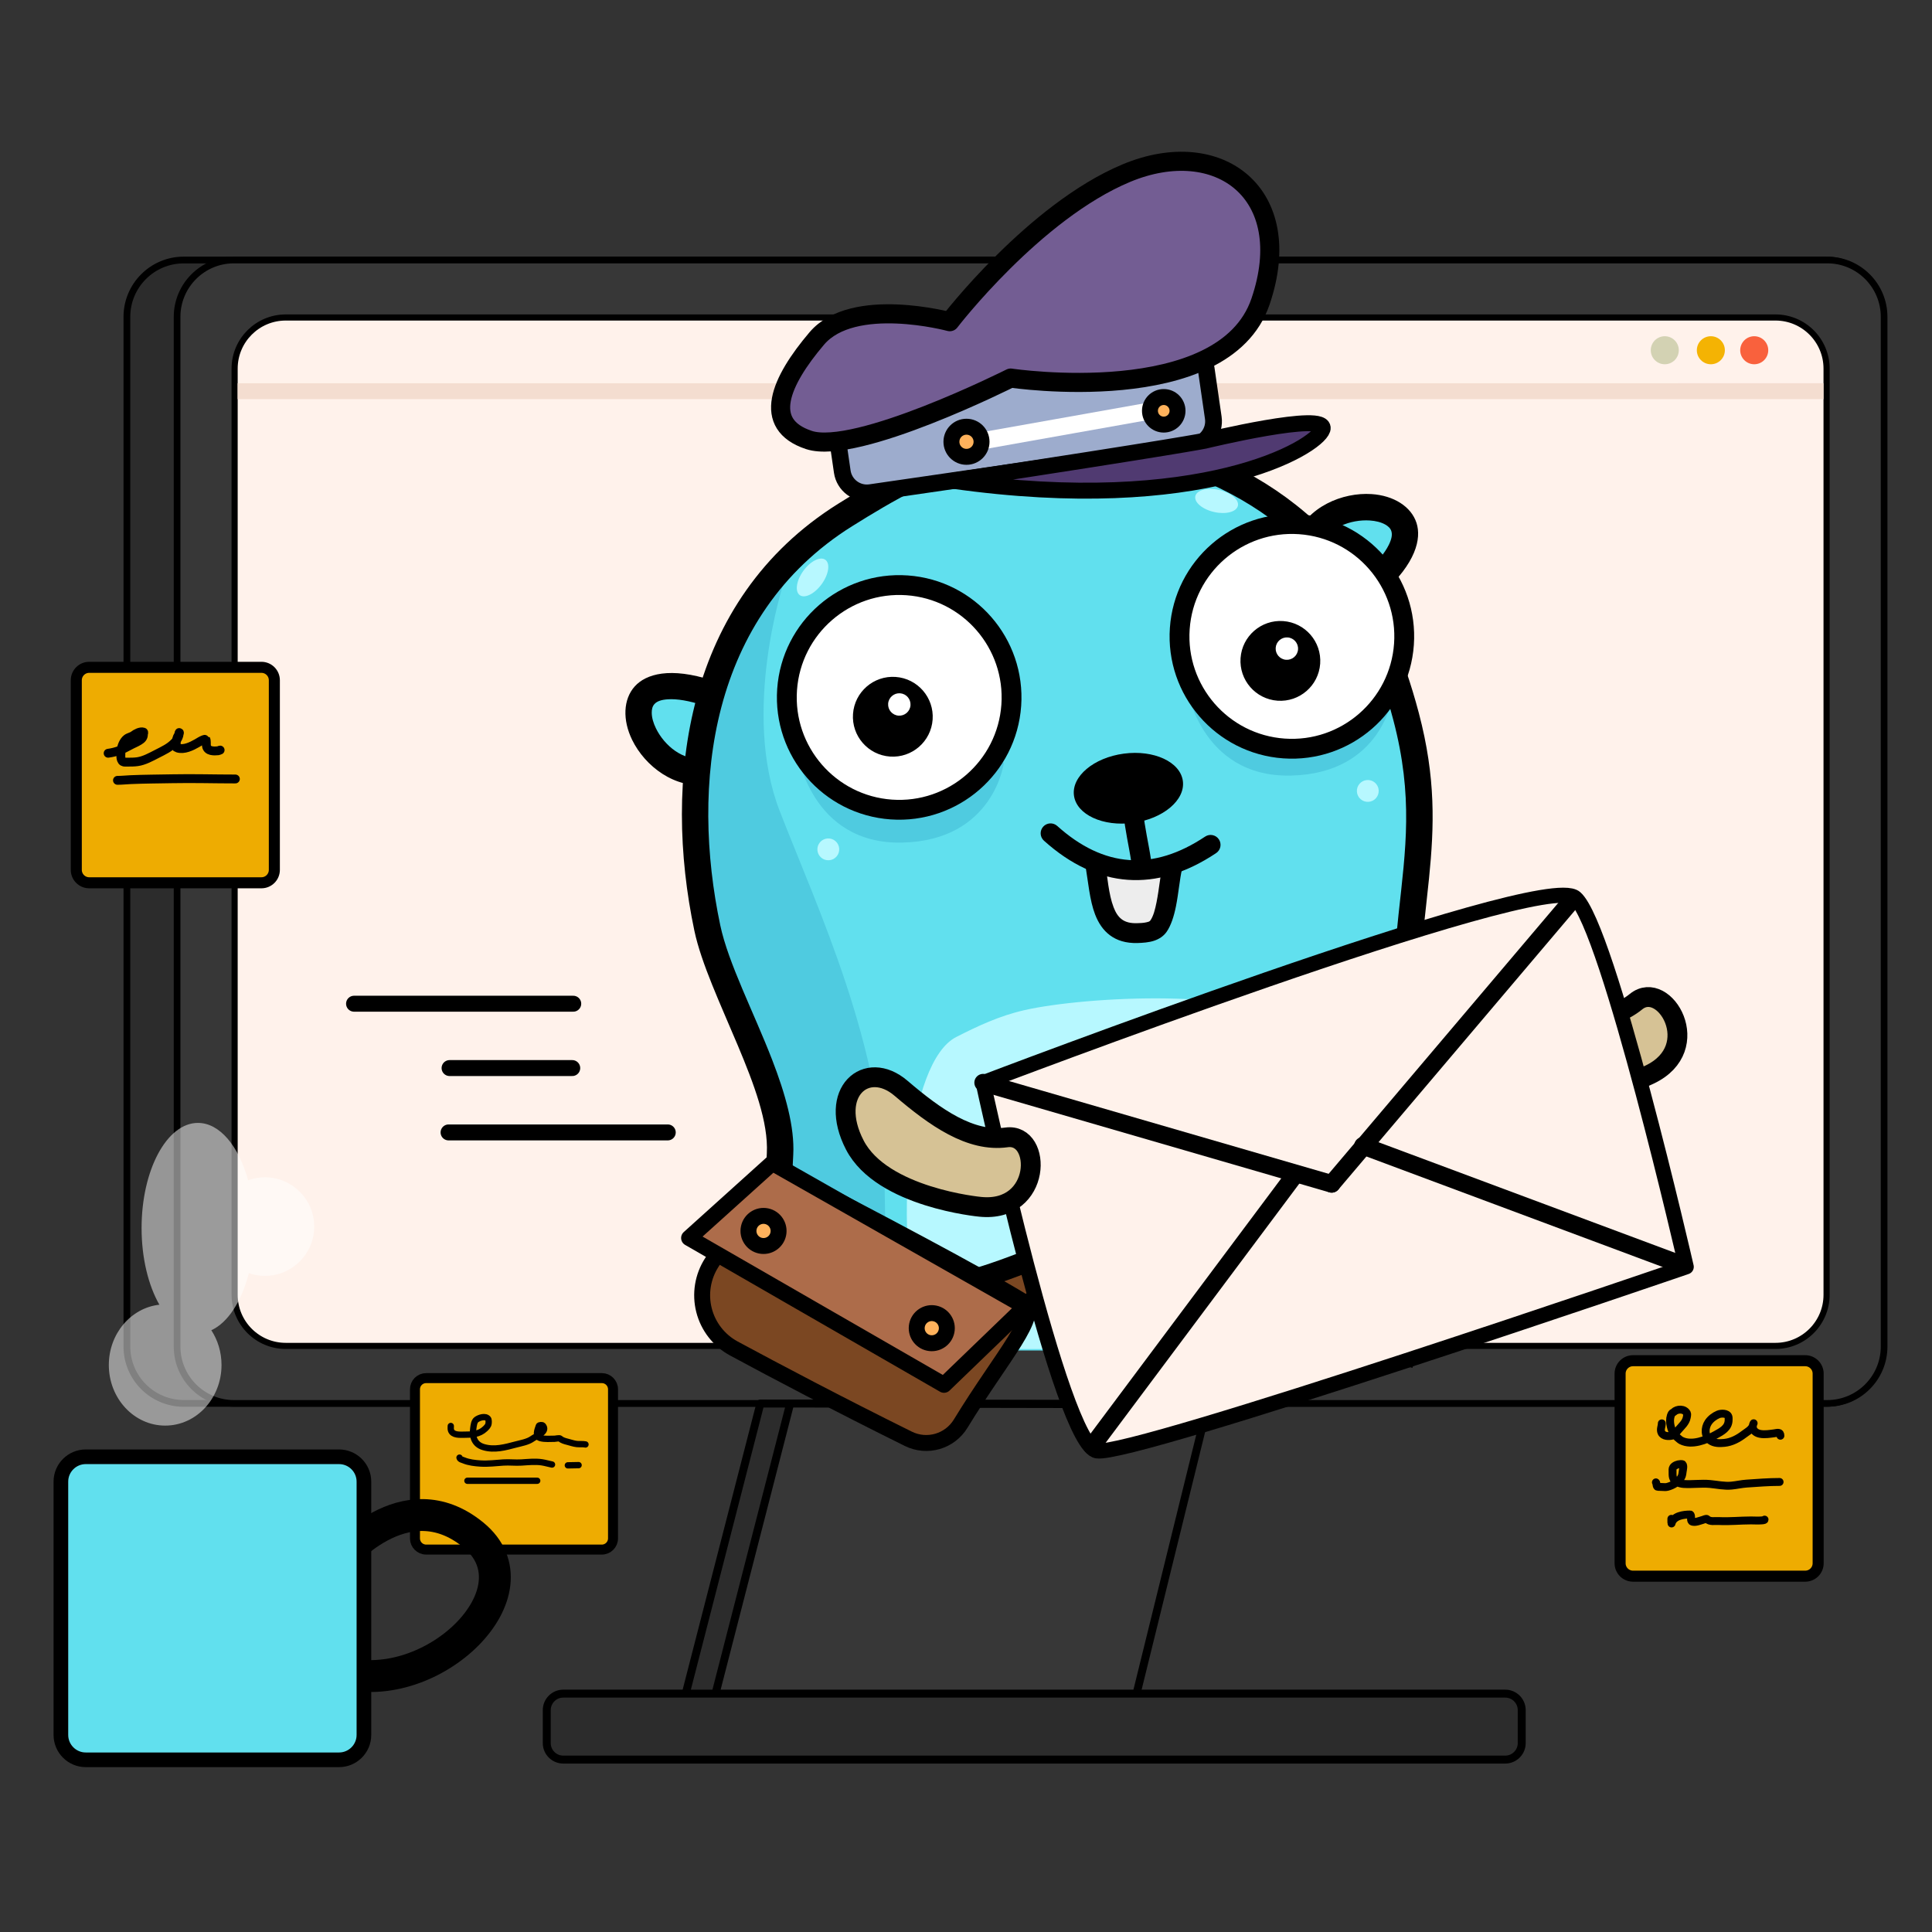 <?xml version="1.0" encoding="UTF-8" standalone="no"?><!DOCTYPE svg PUBLIC "-//W3C//DTD SVG 1.1//EN" "http://www.w3.org/Graphics/SVG/1.1/DTD/svg11.dtd"><svg width="100%" height="100%" viewBox="0 0 600 600" version="1.1" xmlns="http://www.w3.org/2000/svg" xmlns:xlink="http://www.w3.org/1999/xlink" xml:space="preserve" xmlns:serif="http://www.serif.com/" style="fill-rule:evenodd;clip-rule:evenodd;stroke-linecap:round;stroke-linejoin:round;stroke-miterlimit:1.5;"><rect x="0" y="0" width="600" height="600" fill="#333333" stroke="none"/><rect id="Монтажная-область1" serif:id="Монтажная область1" x="0" y="0" width="600" height="600" style="fill:none;"/><g><path d="M584.726,98.395c-0,-9.738 -7.907,-17.645 -17.645,-17.645l-510.027,0c-9.739,0 -17.645,7.907 -17.645,17.645l-0,319.794c-0,9.739 7.906,17.646 17.645,17.646l510.027,-0c9.738,-0 17.645,-7.907 17.645,-17.646l-0,-319.794Z" style="fill:#2c2c2c;stroke:#000;stroke-width:2.1px;"/><path d="M585.126,98.395c-0,-9.738 -7.907,-17.645 -17.645,-17.645l-494.839,0c-9.738,0 -17.645,7.907 -17.645,17.645l0,319.794c0,9.739 7.907,17.646 17.645,17.646l494.839,-0c9.738,-0 17.645,-7.907 17.645,-17.646l-0,-319.794Z" style="fill:#373737;stroke:#000;stroke-width:2.07px;"/><path d="M567.259,114.472c-0,-8.76 -7.112,-15.872 -15.872,-15.872l-462.651,0c-8.76,0 -15.872,7.112 -15.872,15.872l0,287.641c0,8.76 7.112,15.871 15.872,15.871l462.651,0c8.76,0 15.872,-7.111 15.872,-15.871l-0,-287.641Z" style="fill:#fff2eb;stroke:#000;stroke-width:1.9px;"/><path d="M236.145,435.878l-23.42,91.008l130.765,-0l22.365,-90.756l-129.71,-0.252Z" style="fill:#2c2c2c;stroke:#000;stroke-width:2.47px;"/><path d="M245.397,435.878l-23.421,91.008l130.766,-0l22.365,-90.756l-129.71,-0.252Z" style="fill:#373737;stroke:#000;stroke-width:2.47px;"/><path d="M472.584,531.093c-0,-2.827 -2.295,-5.121 -5.121,-5.121l-292.541,-0c-2.826,-0 -5.121,2.294 -5.121,5.121l0,10.243c0,2.826 2.295,5.121 5.121,5.121l292.541,-0c2.826,-0 5.121,-2.295 5.121,-5.121l-0,-10.243Z" style="fill:#2c2c2c;stroke:#000;stroke-width:2.47px;"/><g><path d="M190.379,431.455c-0,-1.916 -1.556,-3.472 -3.472,-3.472l-54.563,0c-1.917,0 -3.472,1.556 -3.472,3.472l-0,46.309c-0,1.916 1.555,3.472 3.472,3.472l54.563,-0c1.916,-0 3.472,-1.556 3.472,-3.472l-0,-46.309Z" style="fill:#eeac01;stroke:#000;stroke-width:3.1px;"/><g><path d="M139.996,442.853c-0,0.42 -0.071,0.922 0.063,1.323c0.53,1.592 2.75,1.386 4.095,1.386c2.397,-0 4.674,-0.108 6.489,-1.827c0.45,-0.426 0.966,-0.94 1.072,-1.575c0.061,-0.367 0.102,-1.208 -0.126,-1.512c-0.803,-1.071 -2.844,-0.373 -3.655,0.252c-0.714,0.55 -0.822,1.826 -0.945,2.646c-0.406,2.705 0.387,5.03 3.15,5.859c3.405,1.021 6.784,0.06 10.086,-0.809c1.597,-0.421 3.66,-0.77 5.017,-1.72c0.452,-0.316 0.444,-0.284 0.901,-0.558c1.208,-0.725 3.869,-1.927 2.457,-3.591c-0.19,-0.224 -1.139,-0.237 -1.26,0.126c-0.42,1.257 -1.326,3.302 0.567,3.78c1.398,0.353 2.919,0.189 4.347,0.189c0.193,-0 1.485,-0.279 1.701,-0.063c0.555,0.555 1.543,0.811 2.331,1.008c0.932,0.233 1.944,0.606 2.899,0.693c0.869,0.079 1.79,-0.045 2.646,0.126" style="fill:none;stroke:#000;stroke-width:1.96px;"/><path d="M142.705,452.681c0.119,0.551 0.893,0.669 1.318,0.846c1.598,0.666 3.514,0.874 5.234,0.982c2.378,0.148 4.704,-0.159 7.057,-0.315c1.861,-0.125 3.746,0.116 5.607,-0c2.051,-0.129 4.321,-0.377 6.364,-0.063c1.072,0.164 2.089,0.48 3.15,0.693" style="fill:none;stroke:#000;stroke-width:1.96px;"/><path d="M176.349,455.076c1.113,-0.021 2.226,-0.042 3.34,-0.063" style="fill:none;stroke:#000;stroke-width:1.96px;"/><path d="M145.162,459.864l21.674,-0" style="fill:none;stroke:#000;stroke-width:1.96px;"/></g></g><g><g><path d="M76.273,121.494l487.557,-0.015" style="fill:none;stroke:#f4ddd0;stroke-width:4.93px;stroke-linecap:square;"/><path d="M230.951,224.175c-0.802,-3.327 -8.059,-7.984 -11.005,-8.945c-35.846,-11.699 -20.783,27.372 -0.618,24.342" style="fill:#61e0ee;"/><path d="M234.944,223.213c-0.379,-1.574 -1.522,-3.436 -3.276,-5.174c-3.061,-3.033 -8.014,-5.92 -10.448,-6.714c-13.135,-4.287 -20.618,-1.994 -24.071,1.819c-3.638,4.017 -3.836,10.492 -0.825,16.651c3.981,8.143 13.321,15.386 23.615,13.839c2.242,-0.337 3.788,-2.43 3.451,-4.672c-0.337,-2.242 -2.43,-3.789 -4.672,-3.452c-6.647,0.999 -12.444,-4.065 -15.014,-9.323c-0.801,-1.637 -1.293,-3.308 -1.302,-4.847c-0.005,-1.02 0.195,-1.974 0.836,-2.682c0.832,-0.918 2.225,-1.354 4.133,-1.481c2.852,-0.191 6.567,0.412 11.3,1.957c1.456,0.475 4.16,2.096 6.257,3.869c0.636,0.537 1.215,1.088 1.658,1.636c0.152,0.188 0.331,0.327 0.372,0.498c0.531,2.204 2.751,3.562 4.955,3.031c2.204,-0.531 3.562,-2.752 3.031,-4.955Z"/><path d="M349.326,123.527c0,0 -15.35,-13.862 -18.114,22.834" style="fill:none;stroke:#61e0ee;stroke-width:6.16px;"/><path d="M299.662,123.485c-0,-0 12.671,-15.265 20.112,21.898" style="fill:none;stroke:#61e0ee;stroke-width:6.16px;"/><path d="M336.111,108.773c-0,0 -16.808,-9.099 -10.882,32.124" style="fill:none;stroke:#61e0ee;stroke-width:6.16px;"/><path d="M417.796,184.453c3.282,0.97 6.583,-1.29 8.889,-3.361c28.055,-25.194 -13.198,-31.538 -20.656,-12.559" style="fill:#61e0ee;"/><path d="M416.632,188.393c4.657,1.375 9.526,-1.307 12.797,-4.245c10.279,-9.23 12.046,-16.843 10.488,-21.716c-1.645,-5.15 -7.142,-8.544 -13.978,-8.99c-9.011,-0.587 -19.927,3.904 -23.733,13.589c-0.83,2.11 0.21,4.496 2.32,5.325c2.11,0.829 4.496,-0.211 5.325,-2.321c2.46,-6.259 9.73,-8.775 15.553,-8.395c1.807,0.117 3.489,0.517 4.817,1.269c0.871,0.494 1.586,1.13 1.871,2.023c0.375,1.172 0.049,2.588 -0.795,4.298c-1.266,2.562 -3.649,5.477 -7.356,8.806c-0.868,0.78 -1.907,1.618 -3.054,2.147c-0.616,0.284 -1.265,0.527 -1.928,0.331c-2.174,-0.642 -4.461,0.602 -5.103,2.776c-0.642,2.174 0.602,4.461 2.776,5.103Z"/><path d="M436.014,419.645c3.601,-10.934 9.003,-31.609 5.682,-49.563c-14.953,-80.847 7.895,-98.549 -5.035,-147.593c-4.49,-17.029 -12.049,-36.25 -23.554,-49.792c-25.285,-29.762 -70.736,-42.913 -108.73,-32.785c-15.213,4.055 -28.662,11.727 -41.923,20.034c-46.136,28.9 -52.259,83.377 -42.791,128.248c4.191,19.864 23.673,49.897 22.586,70.194c-1.387,25.91 -0.765,44.426 3.376,60.884" style="fill:#61e0ee;"/><clipPath id="_clip1"><path d="M436.014,419.645c3.601,-10.934 9.003,-31.609 5.682,-49.563c-14.953,-80.847 7.895,-98.549 -5.035,-147.593c-4.49,-17.029 -12.049,-36.25 -23.554,-49.792c-25.285,-29.762 -70.736,-42.913 -108.73,-32.785c-15.213,4.055 -28.662,11.727 -41.923,20.034c-46.136,28.9 -52.259,83.377 -42.791,128.248c4.191,19.864 23.673,49.897 22.586,70.194c-1.387,25.91 -0.765,44.426 3.376,60.884"/></clipPath><g clip-path="url(#_clip1)"><path d="M311.776,236.835c0,0 -3.068,24.199 -31.597,24.838c-28.53,0.639 -32.591,-28.246 -32.591,-28.246l64.188,3.408Z" style="fill:#4fcbe0;"/><path d="M432.509,216.023c0,-0 -3.067,24.198 -31.597,24.837c-28.53,0.639 -32.591,-28.246 -32.591,-28.246l64.188,3.409Z" style="fill:#4fcbe0;"/><path d="M286.845,418.961l127.886,-0c0.386,-1.267 0.666,-2.432 0.87,-3.471c3.867,-19.743 3.729,-57.468 -2.415,-77.095c-2.133,-6.816 -5.793,-14.49 -11.476,-19.852c-12.49,-11.785 -64.398,-9.181 -83.561,-4.835c-7.673,1.741 -14.487,4.922 -21.21,8.358c-14.911,7.62 -20.253,58.712 -10.094,96.895Z" style="fill:#b7f8ff;"/><path d="M246.711,418.961c-5.108,-20.613 -6.49,-42.975 -5.562,-60.855c2.136,-41.133 -31.314,-50.453 -25.461,-121.513c14.534,-42.409 15.089,-40.107 27.653,-55.445c0,0 -13.147,39.968 -1.193,70.728c11.954,30.759 32.174,73.418 32.59,117.491c0.186,19.771 1.634,36.31 4.13,49.594l-32.157,-0Z" style="fill:#4fcbe0;"/></g><path d="M439.915,420.93c3.748,-11.38 9.276,-32.908 5.82,-51.595c-8.865,-47.933 -4.259,-73.405 -1.935,-96.58c1.613,-16.093 2.156,-31.122 -3.167,-51.313c-4.638,-17.591 -12.511,-37.416 -24.396,-51.405c-26.261,-30.911 -73.456,-44.613 -112.917,-34.094c-15.614,4.161 -29.437,11.996 -43.047,20.522c-47.735,29.902 -54.426,86.15 -44.629,132.577c2.139,10.138 8.136,22.888 13.504,35.676c4.994,11.9 9.515,23.81 8.999,33.45c-1.415,26.432 -0.73,45.317 3.495,62.107l1.002,3.983l7.967,-2.005l-1.002,-3.983c-4.058,-16.127 -4.618,-34.274 -3.258,-59.663c0.46,-8.609 -2.46,-18.895 -6.545,-29.457c-5.694,-14.724 -13.646,-30.059 -16.124,-41.804c-9.14,-43.315 -3.584,-96.022 40.952,-123.919c12.912,-8.089 25.989,-15.598 40.801,-19.547c36.526,-9.735 80.234,2.865 104.541,31.476c11.126,13.096 18.372,31.713 22.713,48.18c6.31,23.932 3.82,40.219 1.647,60.383c-2.257,20.949 -4.259,45.927 3.321,86.91c3.186,17.222 -2.09,37.043 -5.544,47.531l-1.285,3.902l7.803,2.569l1.284,-3.901Z"/><path d="M424.539,242.247c-1.868,0.134 -3.276,1.758 -3.142,3.626c0.133,1.867 1.757,3.275 3.625,3.141c1.867,-0.133 3.275,-1.757 3.142,-3.625c-0.134,-1.867 -1.758,-3.275 -3.625,-3.142Z" style="fill:#b7f8ff;"/><path d="M256.997,260.391c-1.868,0.133 -3.275,1.758 -3.142,3.625c0.133,1.868 1.758,3.275 3.625,3.142c1.868,-0.133 3.275,-1.758 3.142,-3.625c-0.133,-1.868 -1.758,-3.275 -3.625,-3.142Z" style="fill:#b7f8ff;"/><g><path d="M364.09,269.229c-1.186,4.967 -1.443,14.306 -4.315,18.4c-1.393,1.985 -4.495,2.086 -6.516,2.153c-11.612,0.383 -11.446,-11.513 -13.181,-21.855" style="fill:#ededed;"/><path d="M361.094,268.513c-0.719,3.009 -1.106,7.607 -1.922,11.698c-0.445,2.228 -0.971,4.298 -1.919,5.649c-0.263,0.376 -0.749,0.459 -1.203,0.566c-0.995,0.233 -2.056,0.25 -2.893,0.277c-2.055,0.068 -3.61,-0.326 -4.774,-1.192c-1.193,-0.887 -1.954,-2.212 -2.544,-3.743c-1.561,-4.047 -1.89,-9.39 -2.723,-14.351c-0.281,-1.677 -1.871,-2.81 -3.548,-2.528c-1.677,0.281 -2.809,1.871 -2.528,3.548c0.903,5.381 1.358,11.158 3.051,15.548c1.036,2.688 2.52,4.912 4.615,6.47c2.125,1.581 4.903,2.53 8.654,2.406c1.468,-0.048 3.4,-0.152 5.079,-0.714c1.56,-0.522 2.919,-1.41 3.858,-2.749c1.35,-1.924 2.284,-4.808 2.917,-7.981c0.8,-4.011 1.168,-8.522 1.873,-11.473c0.395,-1.653 -0.627,-3.317 -2.281,-3.712c-1.654,-0.395 -3.317,0.627 -3.712,2.281Z"/><path d="M349.001,234.05c-9.332,1.246 -16.265,7.075 -15.473,13.008c0.792,5.933 9.012,9.738 18.344,8.492c9.333,-1.246 16.266,-7.075 15.474,-13.008c-0.792,-5.933 -9.012,-9.738 -18.345,-8.492Z"/><path d="M348.901,252.55c0.46,5.204 1.694,10.142 2.453,15.277c0.248,1.682 1.815,2.846 3.497,2.598c1.682,-0.248 2.846,-1.816 2.598,-3.498c-0.741,-5.015 -1.961,-9.837 -2.411,-14.92c-0.15,-1.694 -1.647,-2.947 -3.34,-2.797c-1.694,0.15 -2.947,1.647 -2.797,3.34Z"/><path d="M374.26,259.814c-8.022,5.35 -15.901,7.825 -23.594,7.274c-7.694,-0.551 -15.148,-4.124 -22.342,-10.589c-1.265,-1.136 -3.214,-1.032 -4.351,0.233c-1.136,1.264 -1.032,3.214 0.233,4.35c8.356,7.508 17.084,11.511 26.02,12.151c8.936,0.64 18.135,-2.078 27.453,-8.294c1.414,-0.943 1.797,-2.858 0.853,-4.272c-0.943,-1.415 -2.858,-1.797 -4.272,-0.853Z"/><path d="M378.605,152.156c-3.647,-0.826 -6.956,0.038 -7.385,1.929c-0.428,1.891 2.185,4.097 5.832,4.924c3.647,0.827 6.956,-0.037 7.385,-1.928c0.428,-1.891 -2.185,-4.098 -5.832,-4.925Z" style="fill:#b7f8ff;"/><path d="M249.5,177.27c-2.195,3.028 -2.702,6.41 -1.132,7.548c1.57,1.138 4.626,-0.396 6.821,-3.424c2.195,-3.028 2.702,-6.41 1.132,-7.548c-1.57,-1.138 -4.626,0.396 -6.821,3.424Z" style="fill:#b7f8ff;"/><path d="M403.648,162.825c-19.213,-1.35 -35.907,13.151 -37.257,32.364c-1.35,19.212 13.152,35.906 32.364,37.256c19.213,1.351 35.907,-13.151 37.257,-32.364c1.35,-19.212 -13.152,-35.906 -32.364,-37.256Z" style="fill:#fff;stroke:#000;stroke-width:6.16px;"/><path d="M281.696,181.78c-19.212,-1.35 -35.906,13.152 -37.257,32.364c-1.35,19.212 13.152,35.907 32.365,37.257c19.212,1.35 35.906,-13.152 37.256,-32.364c1.35,-19.213 -13.152,-35.907 -32.364,-37.257Z" style="fill:#fff;stroke:#000;stroke-width:6.16px;"/><path d="M398.499,192.881c-6.824,-0.479 -12.754,4.672 -13.233,11.496c-0.48,6.824 4.671,12.753 11.495,13.233c6.824,0.479 12.754,-4.672 13.233,-11.496c0.48,-6.824 -4.671,-12.753 -11.495,-13.233Z"/><path d="M278.142,210.227c-6.824,-0.479 -12.754,4.671 -13.233,11.496c-0.48,6.824 4.671,12.753 11.495,13.233c6.824,0.479 12.754,-4.672 13.233,-11.496c0.48,-6.824 -4.671,-12.753 -11.495,-13.233Z"/><path d="M399.892,197.961c-1.916,-0.135 -3.581,1.311 -3.716,3.227c-0.134,1.916 1.312,3.581 3.228,3.716c1.916,0.134 3.581,-1.312 3.715,-3.228c0.135,-1.916 -1.311,-3.581 -3.227,-3.715Z" style="fill:#fff;"/><path d="M279.535,215.306c-1.916,-0.134 -3.581,1.312 -3.715,3.228c-0.135,1.916 1.311,3.581 3.227,3.716c1.916,0.134 3.581,-1.312 3.716,-3.228c0.134,-1.916 -1.312,-3.581 -3.228,-3.716Z" style="fill:#fff;"/></g></g><path d="M512.291,333.726c0,-0 -27.496,13.402 -43.245,3.792c-15.75,-9.61 -10.8,-24.788 3.102,-22.52c13.903,2.268 27.168,3.195 35.943,-3.937c8.776,-7.132 21.633,14.376 4.2,22.665Z" style="fill:#d6c295;stroke:#000;stroke-width:6.16px;"/></g><g><path d="M441.268,291.349c-0,0 28.08,47.488 -122.591,114.04c-11.629,-2.017 -14.33,-8.515 -14.33,-8.515c0,-0 43.617,-12.586 83.812,-44.876c43.597,-35.024 53.109,-60.649 53.109,-60.649Z" style="fill:#7b4722;stroke:#000;stroke-width:6.68px;"/><path d="M233.957,372.138c3.56,-5.506 10.729,-7.392 16.538,-4.351c17.767,9.235 53.614,28.032 67.154,36.376c5.971,3.68 -6.477,16.913 -19.283,37.927c-3.368,5.567 -10.436,7.628 -16.269,4.746c-21.656,-10.716 -41.047,-20.958 -54.234,-28.073c-4.592,-2.501 -7.934,-6.802 -9.223,-11.869c-1.288,-5.068 -0.407,-10.443 2.433,-14.833c4.335,-6.708 9.162,-14.17 12.884,-19.923Z" style="fill:#7b4722;stroke:#000;stroke-width:4.95px;"/><path d="M239.85,361.171l-25.848,23.296l79.17,45.605l25.196,-24.295l-78.518,-44.606Z" style="fill:#ad6c4a;stroke:#000;stroke-width:4.95px;"/><path d="M238.081,377.704c2.526,0.53 4.147,3.011 3.618,5.537c-0.53,2.526 -3.011,4.147 -5.538,3.618c-2.526,-0.53 -4.147,-3.011 -3.617,-5.538c0.53,-2.526 3.011,-4.147 5.537,-3.617Z" style="fill:#ffb25c;stroke:#000;stroke-width:4.95px;"/><path d="M290.33,407.9c2.527,0.53 4.147,3.011 3.618,5.537c-0.53,2.527 -3.011,4.147 -5.537,3.618c-2.527,-0.53 -4.148,-3.011 -3.618,-5.537c0.53,-2.527 3.011,-4.148 5.537,-3.618Z" style="fill:#ffb25c;stroke:#000;stroke-width:4.95px;"/></g><g><path d="M305.323,336.235c0,0 24.204,112.578 35.357,114.355c11.153,1.776 182.998,-57.162 182.998,-57.162c0,-0 -24.27,-105.773 -34.456,-114.602c-10.186,-8.83 -183.899,57.409 -183.899,57.409Z" style="fill:#fff2eb;stroke:#000;stroke-width:4.68px;"/><path d="M413.563,367.656l-108.24,-31.421l108.24,31.421Z" style="fill:none;stroke:#000;stroke-width:5.46px;"/><path d="M488.566,279.156l-75.003,88.5" style="fill:none;stroke:#000;stroke-width:5.46px;"/><path d="M339.167,449.127l62.401,-83.505" style="fill:none;stroke:#000;stroke-width:5.46px;"/><path d="M423.27,355.835l99.194,37.001" style="fill:none;stroke:#000;stroke-width:5.46px;"/></g><path d="M304.416,374.785c-0,0 -30.46,-2.8 -38.943,-19.185c-8.482,-16.384 3.622,-26.794 14.332,-17.646c10.711,9.149 21.572,16.821 32.774,15.274c11.201,-1.547 11.04,23.511 -8.163,21.557Z" style="fill:#d6c295;stroke:#000;stroke-width:6.16px;"/><path d="M109.951,311.712l68.076,-0" style="fill:none;stroke:#000;stroke-width:4.95px;"/><path d="M139.305,351.683l68.076,0" style="fill:none;stroke:#000;stroke-width:4.95px;"/><path d="M139.617,331.698l38.098,-0" style="fill:none;stroke:#000;stroke-width:4.95px;"/><path d="M85.201,211.253c-0,-2.213 -1.797,-4.01 -4.01,-4.01l-53.487,-0c-2.214,-0 -4.011,1.797 -4.011,4.01l0,58.894c0,2.213 1.797,4.01 4.011,4.01l53.487,0c2.213,0 4.01,-1.797 4.01,-4.01l-0,-58.894Z" style="fill:#eeac01;stroke:#000;stroke-width:3.43px;"/><path d="M564.643,426.591c0,-2.213 -1.796,-4.01 -4.01,-4.01l-53.487,-0c-2.213,-0 -4.01,1.797 -4.01,4.01l0,58.894c0,2.213 1.797,4.01 4.01,4.01l53.487,0c2.214,0 4.01,-1.797 4.01,-4.01l0,-58.894Z" style="fill:#eeac01;stroke:#000;stroke-width:3.43px;"/><circle cx="517.014" cy="108.771" r="4.352" style="fill:#d3d2b3;"/><circle cx="531.32" cy="108.771" r="4.352" style="fill:#f4b303;"/><circle cx="544.792" cy="108.771" r="4.352" style="fill:#f9613d;"/><path d="M105.257,484.43c-0,0 20.374,-25.225 41.719,-7.761c21.344,17.463 -12.613,50.45 -40.749,42.689" style="fill:none;stroke:#000;stroke-width:9.9px;"/><path d="M113.019,460.141c-0,-4.265 -3.463,-7.727 -7.728,-7.727l-78.655,-0c-4.265,-0 -7.727,3.462 -7.727,7.727l-0,78.655c-0,4.265 3.462,7.728 7.727,7.728l78.655,-0c4.265,-0 7.728,-3.463 7.728,-7.728l-0,-78.655Z" style="fill:#61e0ee;stroke:#000;stroke-width:4.55px;stroke-linecap:square;"/><path d="M77.277,395.402c-2.234,8.755 -6.496,15.366 -11.649,17.714c1.995,3.057 3.167,6.781 3.167,10.797c0,10.387 -7.84,18.82 -17.498,18.82c-9.657,0 -17.498,-8.433 -17.498,-18.82c0,-9.733 6.884,-17.751 15.697,-18.722c-3.399,-5.96 -5.524,-14.423 -5.524,-23.805c0,-18.024 7.841,-32.657 17.499,-32.657c6.792,-0 12.685,7.238 15.584,17.802c1.629,-0.592 3.387,-0.915 5.22,-0.915c8.45,0 15.311,6.861 15.311,15.311c-0,8.45 -6.861,15.311 -15.311,15.311c-1.75,0 -3.432,-0.294 -4.998,-0.836Z" style="fill:#fff;fill-opacity:0.5;"/><path d="M33.583,233.93c2.529,-0.337 4.51,-1.178 6.716,-2.403c0.957,-0.532 1.969,-0.904 2.898,-1.485c0.789,-0.493 1.343,-0.976 1.343,-1.979c0,-0.236 0.224,-0.632 0,-0.707c-0.952,-0.317 -2.364,0.465 -3.04,0.99c-0.625,0.486 -1.494,0.579 -2.12,1.06c-1.036,0.796 -1.682,2.463 -1.767,3.746c-0.06,0.896 -0.357,2.84 0.565,3.393c0.357,0.214 0.929,0.142 1.343,0.142c1.08,-0 2.104,0.012 3.181,-0.142c2.082,-0.297 4.165,-1.455 6.009,-2.403c2.014,-1.036 4.012,-1.921 5.584,-3.605c0.642,-0.688 1.01,-1.286 1.272,-2.191c0.059,-0.203 -0.06,-0.718 0.071,-0.849c0.108,-0.108 0.099,0.226 0.071,0.283c-0.185,0.367 -0.462,0.74 -0.637,1.131c-0.324,0.729 -0.353,1.759 -0.353,2.545c0,0.132 -0.07,0.571 0,0.636c0.055,0.051 0.363,0.193 0.424,0.212c2.002,0.633 4.342,-0.532 6.009,-1.484c0.641,-0.367 1.363,-0.85 2.06,-1.112c0.026,-0.01 0.678,-0.197 0.696,-0.161c0.282,0.563 0.111,1.511 0.212,2.121c0.285,1.707 2.367,1.615 3.676,1.484c0.207,-0.02 0.363,-0.212 0.566,-0.212" style="fill:none;stroke:#000;stroke-width:2.75px;"/><path d="M36.482,242.342c1.346,-0 2.682,-0.154 4.029,-0.212c4.332,-0.189 8.671,-0.196 13.006,-0.283c6.525,-0.131 13.056,0.071 19.581,0.071" style="fill:none;stroke:#000;stroke-width:2.75px;"/><path d="M516.09,442.031c-0,0.936 -0.532,1.892 -0.126,2.839c0.526,1.228 2.363,1.275 3.469,0.946c0.628,-0.187 1.316,-1.176 1.703,-1.64c1.038,-1.247 2.435,-2.375 2.712,-4.037c0.041,-0.248 0.194,-0.936 0.063,-1.198c-0.763,-1.525 -3.059,-1.478 -4.168,-0.369c-0.164,0.164 -0.446,0.227 -0.563,0.432c-0.994,1.745 -0.439,4.341 0.442,5.992c0.304,0.569 0.829,1.048 1.324,1.451c0.339,0.275 0.775,0.716 1.199,0.928c3.262,1.631 7.689,-0.133 10.596,-1.748c1.952,-1.085 4.1,-2.152 4.1,-4.668c-0,-0.325 0.037,-0.694 -0.063,-1.009c-0.361,-1.133 -2.307,-1.043 -3.154,-0.694c-1.179,0.486 -2.373,1.395 -3.09,2.46c-1.174,1.742 -1.207,4.283 0.567,5.614c1.256,0.941 2.958,0.923 4.447,0.766c2.247,-0.237 4.253,-1.313 6.023,-2.659c0.875,-0.664 2.094,-1.316 2.649,-2.333c0.173,-0.316 0.215,-0.745 0.379,-1.073c0.071,-0.143 -0.158,0.285 -0.189,0.442c-0.056,0.276 -0.094,0.878 -0,1.135c0.376,1.028 1.233,1.509 2.27,1.703c1.346,0.252 3.009,-0.01 4.352,-0.189c0.939,-0.125 1.892,-0.517 1.892,0.757" style="fill:none;stroke:#000;stroke-width:2.45px;"/><path d="M514.259,460.359c0.266,0.134 0.08,1.354 0.567,1.388c0.442,0.031 0.885,0.04 1.328,0.05c0.517,0.012 1.104,0.098 1.633,-0.034c1.688,-0.422 3.796,-1.598 4.482,-3.296c0.188,-0.467 0.246,-1.094 0.315,-1.577c0.075,-0.524 0.378,-1.718 -0.063,-2.144c-0.088,-0.085 -0.604,-0.063 -0.694,-0.063c-0.695,-0 -1.796,0.392 -2.207,1.009c-0.273,0.409 -0.189,0.851 -0.189,1.324c-0,0.62 -0.033,1.224 0.126,1.83c0.362,1.379 2.111,1.941 3.343,2.018c2.696,0.168 5.447,-0.245 8.136,-0c2.207,0.2 4.454,0.717 6.686,0.504c1.58,-0.15 3.154,-0.525 4.73,-0.63c3.394,-0.226 6.791,-0.505 10.218,-0.505" style="fill:none;stroke:#000;stroke-width:2.45px;"/><path d="M519.054,471.68l0,0.946c0,0.155 -0,0.251 0.063,0.379l0,0.126c0.602,-2.407 3.775,-2.784 5.81,-2.784c0.15,-0 0.232,0.48 0.245,0.576c0.055,0.385 -0.192,1.45 0.379,1.64c0.989,0.33 2.406,-0.318 3.343,-0.568c0.235,-0.062 1.009,-0.441 1.198,-0.252c0.954,0.954 2.412,0.562 3.721,0.631c3.332,0.175 6.629,-0.189 9.966,-0.189c1.058,-0 2.162,0.087 3.217,-0c0.068,-0.006 1.009,-0.027 1.009,-0.253" style="fill:none;stroke:#000;stroke-width:2.45px;"/></g><g><path d="M374.578,114.455c-0.613,-4.216 -4.533,-7.142 -8.749,-6.53l-99.945,14.515c-4.216,0.613 -7.142,4.533 -6.53,8.749l2.219,15.278c0.612,4.216 4.532,7.142 8.749,6.53l99.945,-14.515c4.216,-0.612 7.142,-4.533 6.529,-8.749l-2.218,-15.278Z" style="fill:#9daccd;stroke:#000;stroke-width:5.21px;"/><path d="M313.869,117.414c0,0 66.102,9.878 77.582,-23.733c11.48,-33.611 -12.987,-51.873 -41.637,-39.921c-28.65,11.952 -54.85,46.142 -54.85,46.142c0,0 -30.005,-8.108 -41.314,5.221c-11.309,13.33 -17.167,26.646 -2.435,31.519c14.732,4.873 62.654,-19.228 62.654,-19.228Z" style="fill:#735d93;stroke:#000;stroke-width:5.93px;"/><path d="M374.148,136.876c-0,0 38.493,-9.338 36.563,-3.549c-1.93,5.79 -37.638,26.901 -114.831,15.966c70.345,-10.731 78.268,-12.417 78.268,-12.417Z" style="fill:#503a71;stroke:#000;stroke-width:4.95px;"/><path d="M357.346,124.906l-54.021,9.612l-0,5.399l54.021,-9.612l0,-5.399Z" style="fill:#fff;"/><circle cx="300.15" cy="137.198" r="4.677" style="fill:#ffb25c;stroke:#000;stroke-width:4.95px;"/><circle cx="361.41" cy="127.581" r="4.282" style="fill:#ffb25c;stroke:#000;stroke-width:4.95px;"/></g></svg>